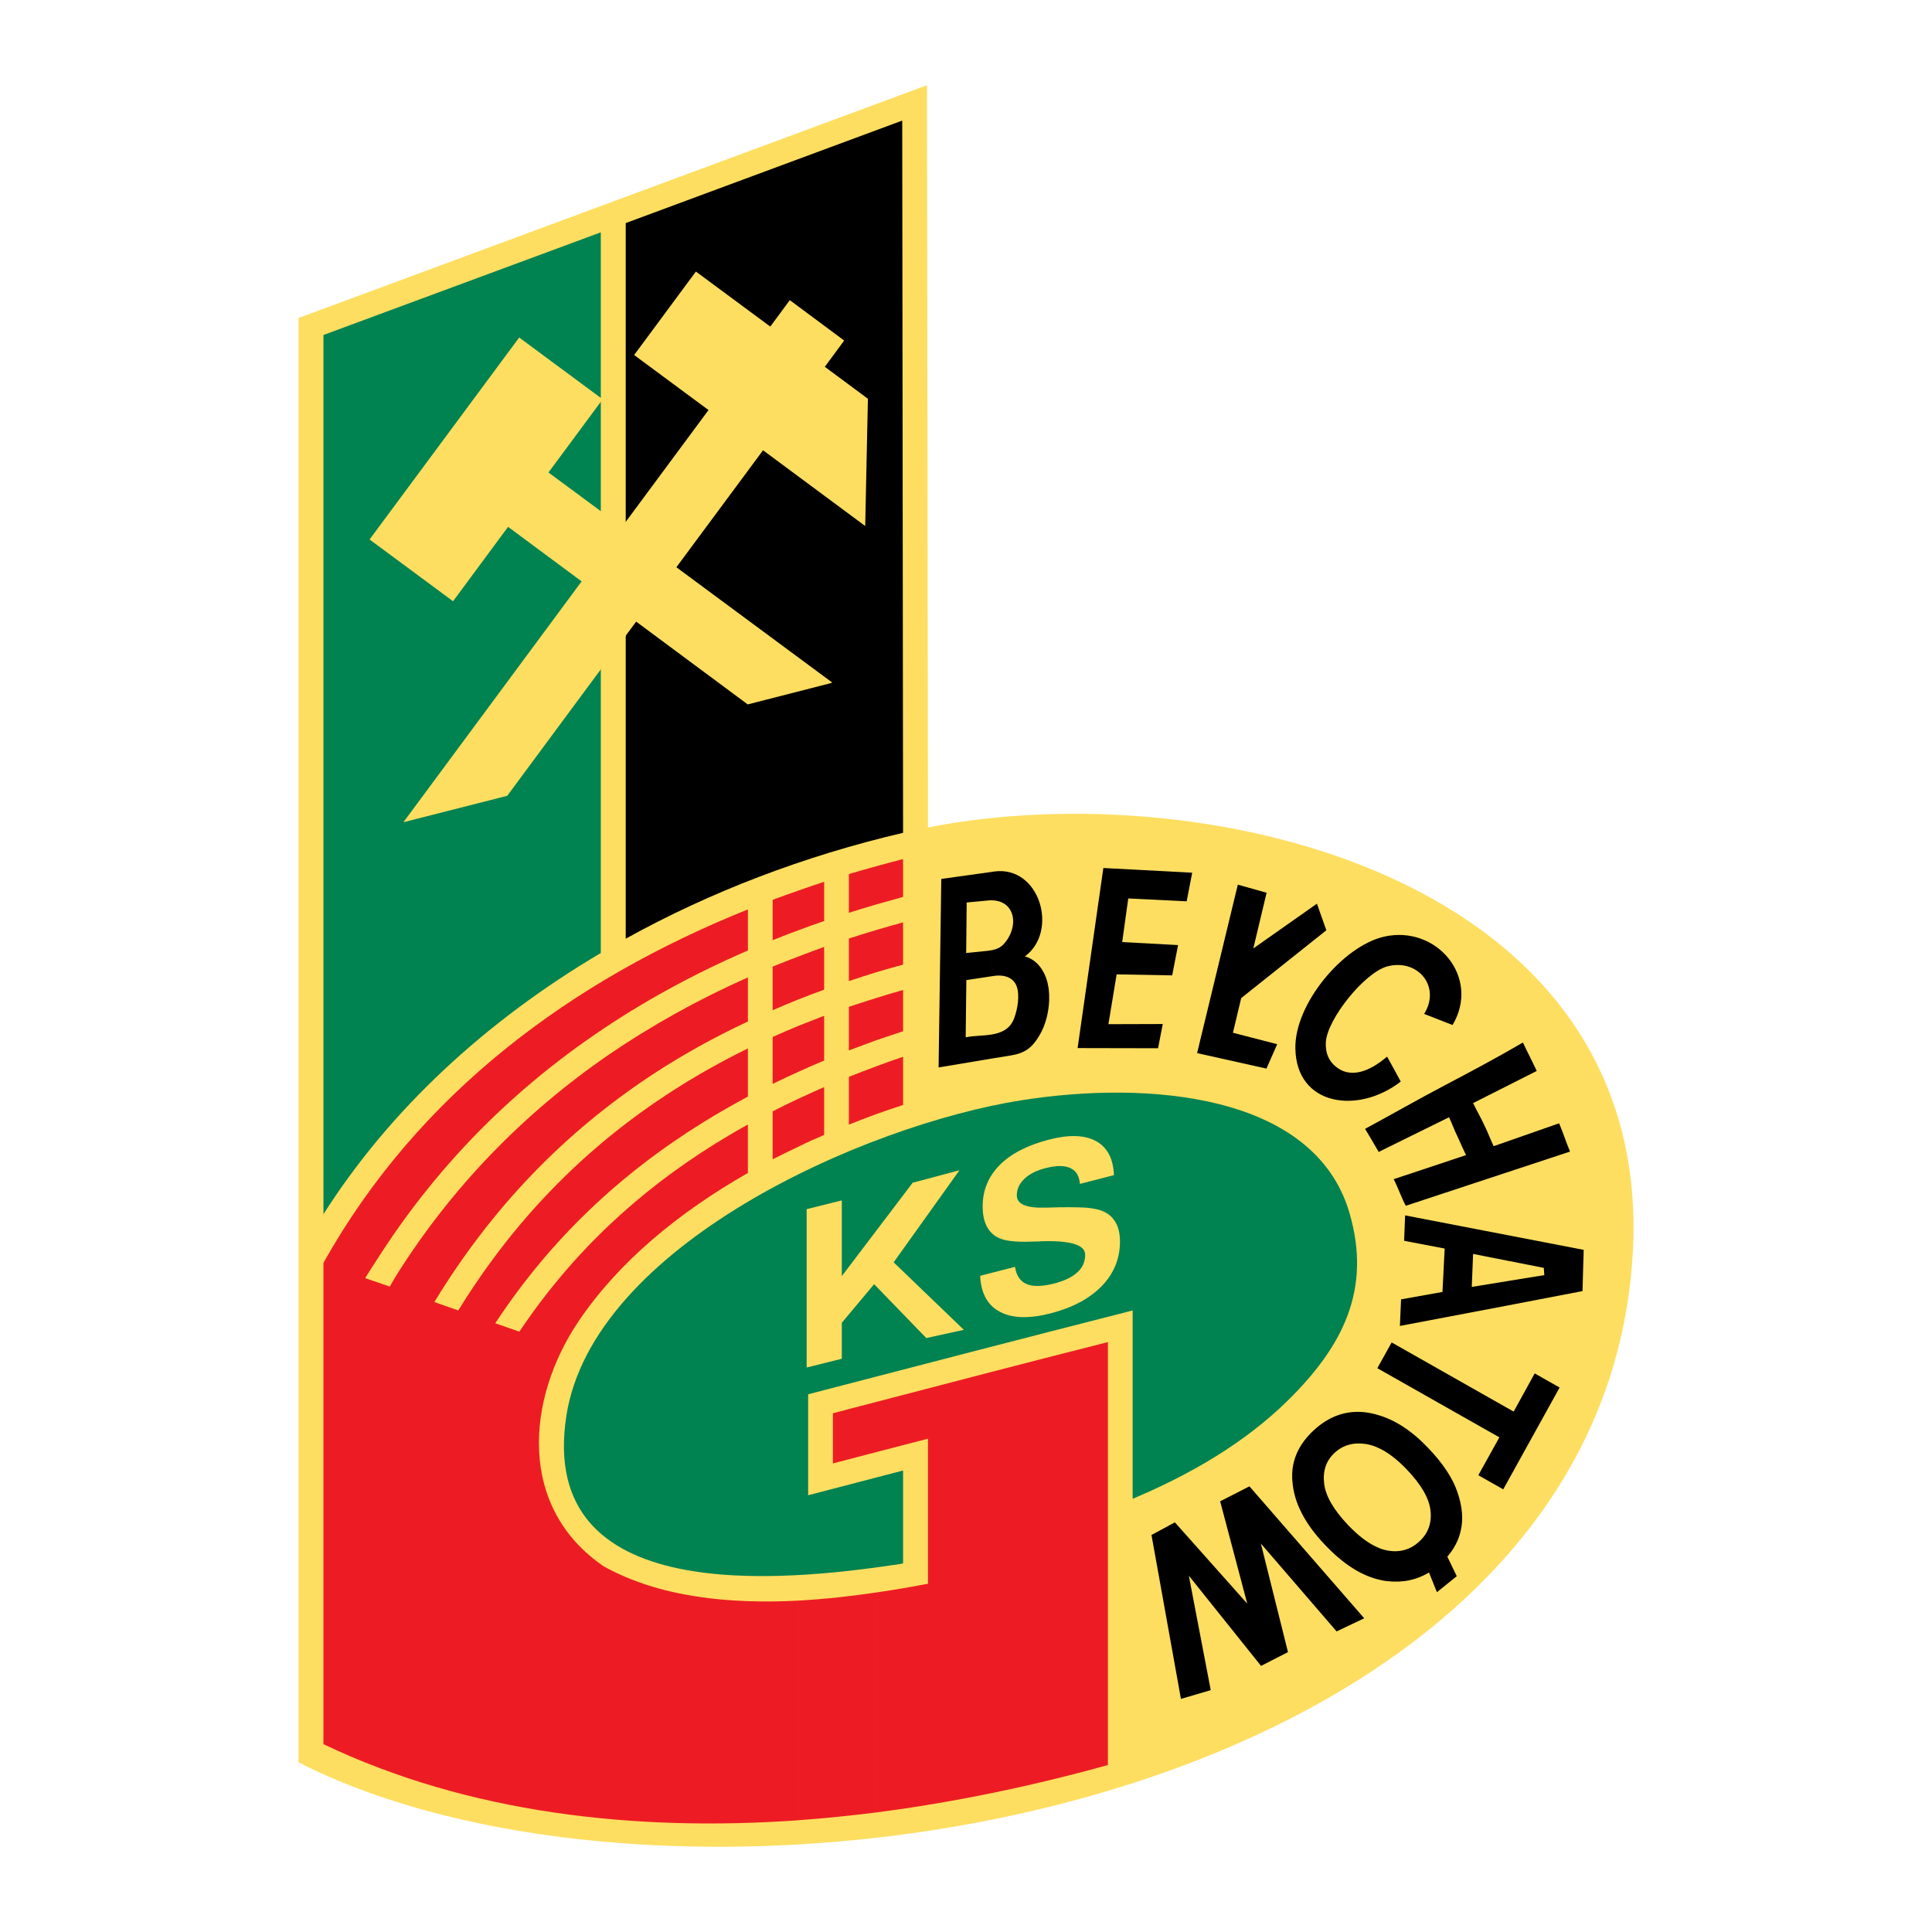 <?xml version="1.0" encoding="utf-8"?>
<!-- Generator: Adobe Illustrator 13.0.0, SVG Export Plug-In . SVG Version: 6.00 Build 14948)  -->
<!DOCTYPE svg PUBLIC "-//W3C//DTD SVG 1.0//EN" "http://www.w3.org/TR/2001/REC-SVG-20010904/DTD/svg10.dtd">
<svg version="1.0" id="Layer_1" xmlns="http://www.w3.org/2000/svg" xmlns:xlink="http://www.w3.org/1999/xlink" x="0px" y="0px"
	 width="192.756px" height="192.756px" viewBox="0 0 192.756 192.756" enable-background="new 0 0 192.756 192.756"
	 xml:space="preserve">
<g>
	<polygon fill-rule="evenodd" clip-rule="evenodd" fill="#FFFFFF" points="0,0 192.756,0 192.756,192.756 0,192.756 0,0 	"/>
	<path fill-rule="evenodd" clip-rule="evenodd" fill="#FEDE60" d="M92.484,8.504L29.786,31.726v93.645v50.458
		c38.788,19.797,129.696,5.391,133.105-50.608c2.3-37.646-42.382-48.158-70.306-42.667L92.484,8.504L92.484,8.504z"/>
	<path fill-rule="evenodd" clip-rule="evenodd" fill="#008251" d="M59.943,23.179L32.271,33.422v87.718
		c6.599-10.394,16.17-19.259,27.672-26.06V23.179L59.943,23.179z"/>
	<path fill-rule="evenodd" clip-rule="evenodd" d="M90.1,83.091L90.016,12.03L62.428,22.256v71.397
		C70.824,89.001,80.176,85.408,90.1,83.091L90.1,83.091z"/>
	<path fill-rule="evenodd" clip-rule="evenodd" fill="#008251" d="M134.631,120.989c-3.51-11.922-20.167-13.198-32.71-11.217
		c-15.767,2.484-42.818,14.558-45.42,31.517c-2.905,19.025,21.442,16.54,33.263,14.76c0.118-0.033,0.235-0.05,0.336-0.066v-9.27
		l-9.47,2.469v-10.075c10.78-2.804,21.56-5.608,32.374-8.362v18.79c5.658-2.385,11.115-5.508,15.498-9.823
		C133.959,134.338,136.881,128.662,134.631,120.989L134.631,120.989z"/>
	<path fill-rule="evenodd" clip-rule="evenodd" fill="#ED1C24" d="M87.396,158.887c1.595-0.234,3.14-0.486,4.601-0.772
		c0.201-0.033,0.386-0.067,0.587-0.101V143.54l-5.188,1.343v-5.004c7.707-2.015,15.364-4.013,23.139-5.978
		c0,14.055,0,28.126,0,42.196c-7.422,2.065-15.213,3.711-23.139,4.735V158.887L87.396,158.887z M87.396,111.166v-4.769
		c0.89-0.336,1.797-0.655,2.704-0.957v4.802C89.21,110.528,88.303,110.847,87.396,111.166L87.396,111.166z M87.396,103.795V99.58
		c0.89-0.285,1.797-0.554,2.704-0.806v4.113C89.193,103.19,88.287,103.492,87.396,103.795L87.396,103.795z M87.396,97.011v-4.214
		c0.89-0.269,1.797-0.521,2.704-0.772v4.214C89.193,96.49,88.287,96.742,87.396,97.011L87.396,97.011z M87.396,90.244v-3.812
		c0.907-0.252,1.797-0.487,2.704-0.722v3.778C89.193,89.74,88.287,89.992,87.396,90.244L87.396,90.244z M79.656,159.692
		c2.653-0.15,5.256-0.437,7.741-0.806v21.946c-2.569,0.319-5.155,0.588-7.741,0.772V159.692L79.656,159.692z M87.396,144.883
		l-4.299,1.125v-5.004c1.444-0.386,2.872-0.755,4.299-1.125V144.883L87.396,144.883z M87.396,86.433v3.812
		c-0.907,0.269-1.813,0.537-2.703,0.823v-3.862C85.6,86.936,86.49,86.684,87.396,86.433L87.396,86.433z M87.396,92.796v4.214
		c-0.907,0.285-1.813,0.571-2.703,0.873v-4.248C85.583,93.351,86.49,93.065,87.396,92.796L87.396,92.796z M87.396,99.58v4.215
		c-0.907,0.336-1.813,0.671-2.703,1.007v-4.349C85.583,100.15,86.49,99.865,87.396,99.58L87.396,99.58z M87.396,106.397v4.769
		c-0.907,0.336-1.796,0.672-2.703,1.041v-4.769C85.583,107.086,86.49,106.733,87.396,106.397L87.396,106.397z M79.656,114.407
		v-4.786c0.84-0.402,1.696-0.772,2.569-1.158v4.769C81.352,113.601,80.496,113.987,79.656,114.407L79.656,114.407z M79.656,106.935
		v-4.584c0.84-0.336,1.696-0.672,2.569-1.008v4.467C81.352,106.179,80.496,106.548,79.656,106.935L79.656,106.935z M79.656,99.714
		v-4.281c0.84-0.336,1.696-0.638,2.569-0.957v4.265C81.352,99.06,80.496,99.379,79.656,99.714L79.656,99.714z M79.656,92.813v-3.962
		c0.856-0.303,1.696-0.588,2.569-0.874v3.913C81.352,92.192,80.496,92.494,79.656,92.813L79.656,92.813z M32.271,174.016v-48.023
		c9.487-16.942,24.818-28.226,42.348-35.261v4.097c-5.507,2.385-10.628,5.188-15.33,8.429c-8.53,5.86-15.683,13.148-21.342,21.896
		c-0.504,0.789-1.024,1.562-1.512,2.367l2.452,0.84c0.251-0.437,0.571-0.991,0.722-1.226c5.541-8.766,12.627-16.053,21.107-21.896
		c4.282-2.921,8.916-5.507,13.903-7.724v4.399c-3.375,1.578-6.548,3.342-9.537,5.306c-8.849,5.827-16.053,13.333-21.745,22.686
		l2.385,0.839c5.457-8.865,12.341-15.968,20.737-21.492c2.569-1.696,5.289-3.241,8.16-4.651v4.802
		c-1.544,0.84-3.056,1.696-4.517,2.604c-8.261,5.138-15.196,11.653-20.687,20.015l2.401,0.84
		c5.239-7.825,11.804-13.953,19.595-18.789c1.041-0.639,2.116-1.276,3.207-1.881v4.836c-6.834,3.896-12.912,8.849-16.959,14.894
		c-5.138,7.69-6.045,18.454,2.569,24.348c5.574,3.106,12.61,3.778,19.427,3.425v21.913C63.25,182.765,46.694,180.9,32.271,174.016
		L32.271,174.016z M79.656,88.851c-0.856,0.302-1.712,0.604-2.569,0.923v4.03c0.856-0.353,1.712-0.671,2.569-0.991V88.851
		L79.656,88.851z M79.656,95.433c-0.856,0.319-1.712,0.655-2.569,1.007v4.349c0.856-0.369,1.696-0.722,2.569-1.075V95.433
		L79.656,95.433z M79.656,102.351c-0.873,0.369-1.729,0.722-2.569,1.108v4.685c0.856-0.42,1.696-0.823,2.569-1.209V102.351
		L79.656,102.351z M79.656,109.621c-0.873,0.403-1.729,0.823-2.569,1.26v4.785c0.856-0.437,1.712-0.856,2.569-1.259V109.621
		L79.656,109.621z"/>
	<polygon fill-rule="evenodd" clip-rule="evenodd" fill="#FEDE60" points="80.479,136.437 80.479,120.637 83.988,119.763 
		83.988,127.319 91.057,118 95.725,116.758 89.16,125.942 96.162,132.676 92.417,133.498 87.212,128.125 83.988,131.971 
		83.988,135.563 80.479,136.437 	"/>
	<path fill-rule="evenodd" clip-rule="evenodd" fill="#FEDE60" d="M97.79,127.286l3.477-0.891c0.134,0.873,0.521,1.444,1.158,1.713
		s1.545,0.252,2.754-0.051c1.024-0.269,1.797-0.638,2.317-1.125c0.521-0.47,0.772-1.058,0.772-1.746
		c0-1.007-1.495-1.443-4.483-1.343l-0.101,0.017c-0.067,0-0.202,0-0.353,0c-1.612,0.084-2.754,0-3.426-0.252
		c-0.604-0.201-1.075-0.588-1.394-1.142c-0.319-0.555-0.471-1.243-0.471-2.116c0-1.595,0.571-2.972,1.696-4.113
		c1.142-1.143,2.771-1.981,4.92-2.536c1.998-0.521,3.56-0.47,4.701,0.151c1.125,0.621,1.713,1.746,1.78,3.392l-3.392,0.873
		c-0.067-0.789-0.37-1.31-0.958-1.578c-0.57-0.269-1.394-0.269-2.451,0c-0.923,0.235-1.629,0.588-2.132,1.075
		c-0.504,0.47-0.756,1.023-0.756,1.662c0,0.873,0.974,1.276,2.921,1.209c0.521-0.017,0.94-0.017,1.243-0.033
		c1.242-0.018,2.133,0,2.653,0.033s0.99,0.117,1.376,0.218c0.688,0.202,1.209,0.555,1.562,1.092
		c0.353,0.521,0.537,1.209,0.537,2.065c0,1.713-0.604,3.19-1.813,4.449c-1.209,1.243-2.905,2.149-5.088,2.721
		c-2.166,0.554-3.862,0.504-5.071-0.151C98.529,130.241,97.874,129.032,97.79,127.286L97.79,127.286z"/>
	<polygon fill-rule="evenodd" clip-rule="evenodd" points="124.656,148.292 136.108,161.456 133.354,162.766 125.798,154.001 
		128.502,164.831 125.815,166.208 118.611,157.208 120.795,168.626 117.822,169.499 114.884,153.145 117.218,151.885 
		124.438,159.995 121.734,149.786 124.656,148.292 	"/>
	<path fill-rule="evenodd" clip-rule="evenodd" d="M140.356,146.612c-1.008-1.058-1.998-1.797-2.938-2.199v-3.258
		c1.746,0.487,3.442,1.595,5.071,3.308c1.461,1.528,2.451,3.006,2.921,4.416c0.487,1.411,0.605,2.721,0.319,3.879
		c-0.201,0.907-0.655,1.764-1.326,2.553l0.94,1.947l-1.981,1.596l-0.79-1.965c-1.259,0.756-2.652,1.041-4.214,0.856
		c-0.319-0.034-0.622-0.101-0.94-0.185v-3.19c0.353,0.168,0.705,0.269,1.058,0.336c1.209,0.201,2.267-0.101,3.141-0.924
		c0.873-0.806,1.242-1.83,1.107-3.056C142.59,149.483,141.801,148.124,140.356,146.612L140.356,146.612z M137.418,144.413
		c-0.369-0.168-0.722-0.269-1.092-0.336c-1.259-0.202-2.316,0.084-3.173,0.873c-0.84,0.772-1.192,1.797-1.042,3.056
		c0.135,1.243,0.94,2.62,2.385,4.147c1.024,1.075,1.998,1.813,2.922,2.217v3.19c-1.746-0.453-3.476-1.596-5.188-3.392
		c-2.065-2.149-3.157-4.299-3.291-6.448c0-0.084-0.017-0.168-0.017-0.235v-0.42c0.05-1.628,0.771-3.072,2.115-4.332
		c1.545-1.444,3.274-2.048,5.172-1.83c0.402,0.051,0.806,0.135,1.209,0.252V144.413L137.418,144.413z"/>
	<polygon fill-rule="evenodd" clip-rule="evenodd" points="138.846,133.935 151.019,140.836 153.117,137.024 155.603,138.435 
		149.978,148.594 147.492,147.184 149.592,143.405 137.418,136.504 138.846,133.935 	"/>
	<path fill-rule="evenodd" clip-rule="evenodd" d="M150.448,123.239l7.556,1.46l-0.117,4.114l-7.438,1.428v-2.435l3.627-0.588
		l-0.051-0.723l-3.576-0.705V123.239L150.448,123.239z M139.668,132.289l0.117-2.652l4.131-0.739l0.219-4.332l-4.047-0.772
		l0.101-2.535l10.26,1.981v2.552l-3.477-0.688l-0.134,3.291l3.61-0.587v2.435L139.668,132.289L139.668,132.289z"/>
	<path fill-rule="evenodd" clip-rule="evenodd" d="M136.192,112.627c2.67-1.444,5.306-2.955,7.959-4.35
		c2.586-1.359,5.205-2.753,7.791-4.265c0.403,0.873,0.974,1.948,1.377,2.838l-6.348,3.207c0.387,0.806,0.756,1.41,1.143,2.25
		c0.402,0.823,0.503,1.192,0.906,2.049l6.532-2.284c0.42,0.975,0.672,1.83,1.091,2.821l-16.388,5.407
		c-0.387-0.705-0.84-1.965-1.209-2.653l7.22-2.401c-0.403-0.822-0.47-1.024-0.839-1.83c-0.387-0.789-0.487-1.159-0.856-1.948
		l-7.019,3.459C137.199,114.306,136.562,113.231,136.192,112.627L136.192,112.627z"/>
	<path fill-rule="evenodd" clip-rule="evenodd" d="M138.392,105.423c0.487,0.856,0.89,1.629,1.36,2.485
		c-4.231,3.291-10.411,2.452-10.512-3.291c-0.101-4.433,4.735-10.226,8.85-11.166c5.238-1.192,9.654,4.063,6.834,8.815
		c-0.94-0.369-1.897-0.738-2.838-1.108c1.713-2.736-0.655-5.558-3.694-4.735c-2.25,0.622-5.944,5.206-6.111,7.523
		c-0.067,1.124,0.302,1.98,1.142,2.585C135.084,107.74,137.082,106.531,138.392,105.423L138.392,105.423z"/>
	<polygon fill-rule="evenodd" clip-rule="evenodd" points="119.435,105.07 123.498,88.263 126.369,89.069 125.043,94.626 
		131.39,90.16 132.33,92.813 123.834,99.58 123.011,103.039 127.427,104.181 126.353,106.615 119.435,105.07 	"/>
	<path fill-rule="evenodd" clip-rule="evenodd" d="M98.966,86.986l0.201-0.033c4.584-0.638,6.481,5.978,3.09,8.463
		c0.772,0.235,1.377,0.722,1.797,1.478c0.402,0.672,0.588,1.511,0.621,2.384v0.555c-0.05,1.226-0.386,2.469-0.924,3.392
		c-0.789,1.36-1.511,1.847-2.922,2.082l-1.863,0.303v-2.401c0.957-0.168,1.813-0.537,2.216-1.612c0.354-0.94,0.571-2.317,0.252-3.19
		c-0.318-0.89-1.259-1.191-2.283-1.041l-0.185,0.034v-2.603c0.437-0.084,0.84-0.251,1.142-0.571
		c1.596-1.696,1.243-4.349-1.142-4.399V86.986L98.966,86.986z M93.912,87.692l5.054-0.706v2.838c-0.117,0-0.252,0-0.386,0.017
		l-2.133,0.202l-0.051,5.038l1.998-0.202c0.202-0.017,0.387-0.05,0.571-0.084v2.603l-2.552,0.386l-0.067,5.709
		c0.772-0.168,1.747-0.135,2.62-0.285v2.401l-5.323,0.89L93.912,87.692L93.912,87.692z"/>
	<polygon fill-rule="evenodd" clip-rule="evenodd" points="107.513,104.567 110.081,86.601 118.947,87.07 118.394,89.925 
		112.566,89.64 111.962,93.989 117.537,94.291 116.949,97.313 111.408,97.213 110.586,102.183 116.009,102.166 115.539,104.584 
		107.513,104.567 	"/>
	<polygon fill-rule="evenodd" clip-rule="evenodd" fill="#FEDE60" points="36.872,53.824 51.799,33.674 60.127,39.836 
		54.721,47.141 62.059,52.564 70.689,40.911 63.268,35.42 69.43,27.092 76.852,32.583 78.799,29.946 84.223,33.976 82.292,36.596 
		86.591,39.786 86.322,52.48 76.129,44.924 67.482,56.594 83.031,68.096 82.863,68.164 74.602,70.279 63.469,62.018 50.607,79.397 
		40.247,82.033 58.028,58.005 50.691,52.564 45.2,59.986 36.872,53.824 	"/>
</g>
</svg>
